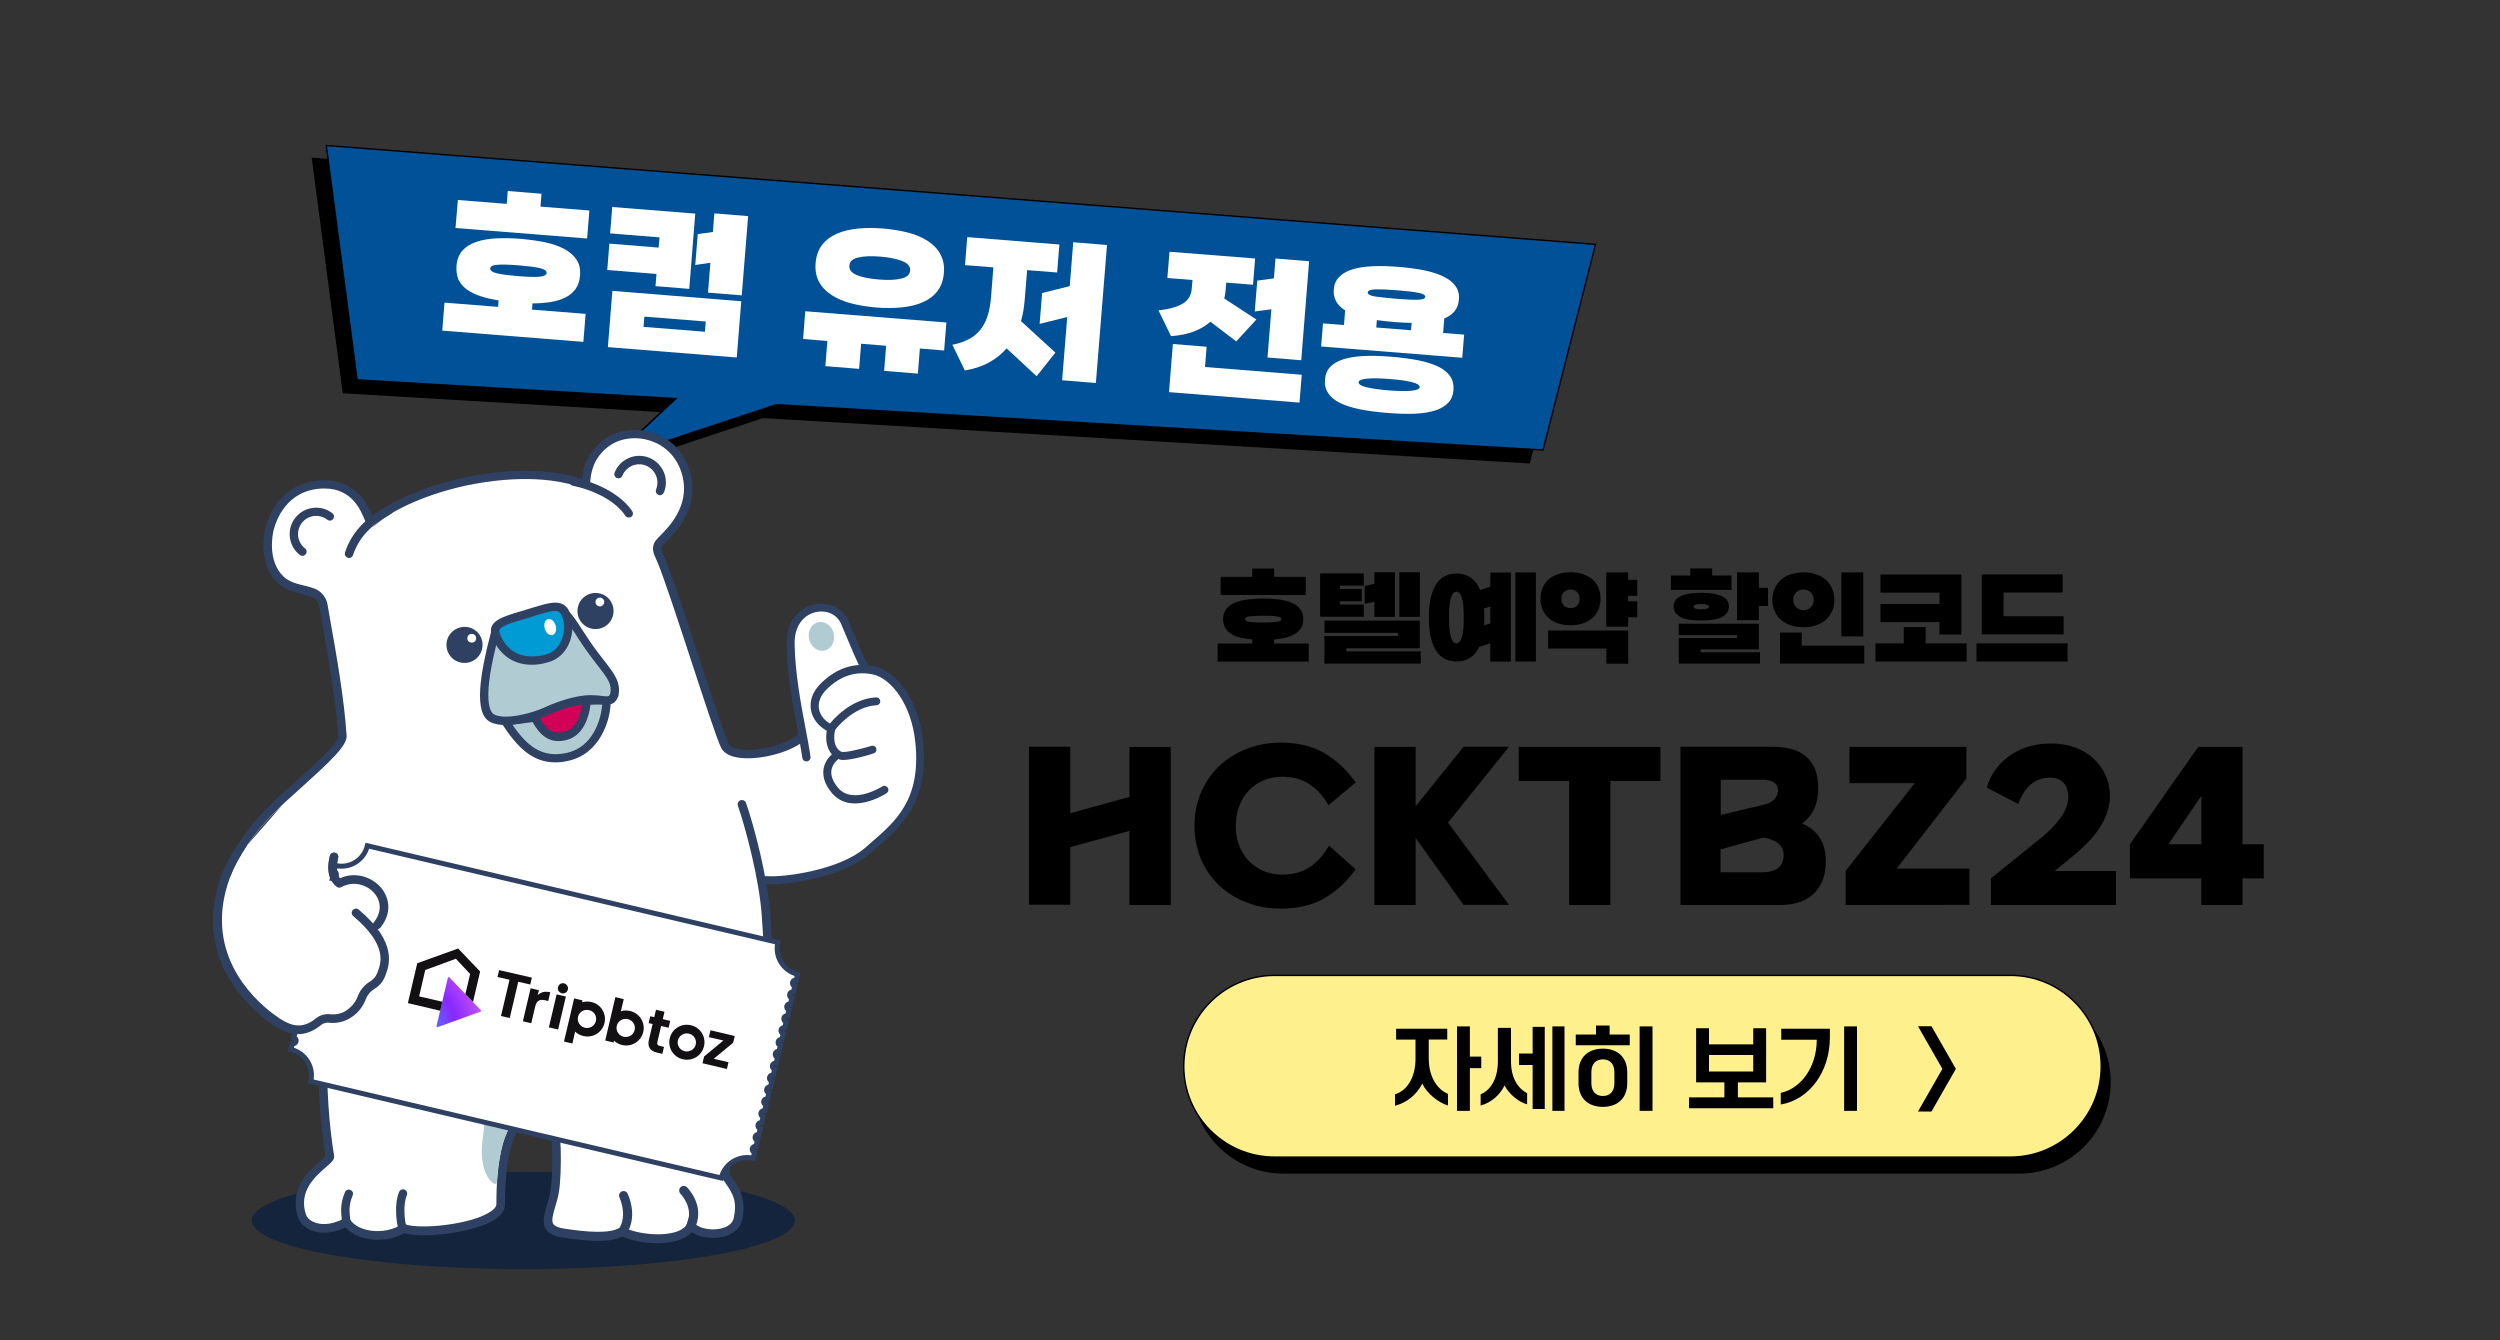 <?xml version="1.0" encoding="UTF-8"?>
<!-- Generator: Adobe Illustrator 28.1.0, SVG Export Plug-In . SVG Version: 6.00 Build 0)  -->
<svg xmlns="http://www.w3.org/2000/svg" xmlns:xlink="http://www.w3.org/1999/xlink" version="1.1" id="레이어_1" x="0px" y="0px" width="2000px" height="1072px" viewBox="0 0 2000 1072" style="enable-background:new 0 0 2000 1072;" xml:space="preserve">
<rect x="0" y="0" width="2000" height="1072" fill="#333333" stroke="none"/>
<style type="text/css">
	.st0{stroke:#000000;stroke-width:1.161;stroke-miterlimit:10;}
	.st1{fill:#FFF08E;stroke:#000000;stroke-width:1.161;stroke-miterlimit:10;}
	.st2{stroke:#000000;stroke-width:1.128;stroke-miterlimit:10;}
	.st3{fill:#005198;stroke:#000000;stroke-width:1.128;stroke-miterlimit:10;}
	.st4{fill:#FFFFFF;}
	.st5{fill:#2F4162;}
	.st6{fill:#14243D;}
	.st7{fill:#B1CBD3;}
	.st8{fill:#FFFFFF;stroke:#2F4162;stroke-width:3.708;stroke-linecap:round;stroke-miterlimit:10;}
	.st9{fill:#FFFFFF;stroke:#2F4162;stroke-width:3.708;stroke-linecap:round;stroke-linejoin:round;stroke-miterlimit:10;}
	.st10{fill:#FFFFFF;stroke:#2F4162;stroke-width:3.802;stroke-linecap:round;stroke-linejoin:round;stroke-miterlimit:10;}
	.st11{fill:#44464C;}
	.st12{fill:#D30058;}
	.st13{fill:#009AD5;}
	.st14{fill:#FFFFFF;stroke:#2F4162;stroke-width:4;stroke-miterlimit:10;}
	.st15{fill-rule:evenodd;clip-rule:evenodd;fill:#121013;}
	.st16{fill:url(#SVGID_1_);}
	.st17{fill:#121013;}
</style>
<path class="st0" d="M1615.3,938.3h-588.6c-40.1,0-72.7-32.5-72.7-72.7l0,0c0-40.1,32.5-72.7,72.7-72.7h588.6  c40.1,0,72.7,32.5,72.7,72.7l0,0C1688,905.8,1655.5,938.3,1615.3,938.3z"></path>
<path class="st1" d="M1608.3,925.7h-588.6c-40.1,0-72.7-32.5-72.7-72.7l0,0c0-40.1,32.5-72.7,72.7-72.7h588.6  c40.1,0,72.7,32.5,72.7,72.7l0,0C1681,893.2,1648.4,925.7,1608.3,925.7z"></path>
<g>
	<polygon class="st2" points="250,126.7 1265.4,205.7 1223.4,370.2 610.3,333.9 477.7,377.8 529.7,329.2 274.7,314.1  "></polygon>
	<polygon class="st3" points="261,116.4 1276.4,195.5 1234.4,360 621.2,323.7 488.6,367.6 540.7,318.9 285.7,303.9  "></polygon>
</g>
<g>
	<path d="M903.6,724v-59.3l-47.4,13v46.1h-33V597.4h33v53.2l47.4-13.1v-39.9h33V724L903.6,724L903.6,724z"></path>
	<path d="M955.6,660.6c0-9.7,1.8-18.6,5.3-26.8c3.5-8.2,8.4-15.1,14.6-21.1c6.2-5.9,13.5-10.4,22-13.7c8.4-3.3,17.6-4.9,27.3-4.9   c13.1,0,24.5,2.7,34,8c9.5,5.4,18,13.2,25.8,23.8l-21.8,18.3c-3.9-7-8.9-12.5-14.9-16.6s-13.4-6.2-22.3-6.2c-5.5,0-10.5,1.1-15.1,3   c-4.6,2-8.4,4.8-11.7,8.3c-3.3,3.5-5.7,7.7-7.5,12.5c-1.8,4.8-2.7,10-2.7,15.5c0,5.5,0.8,10.7,2.6,15.3c1.8,4.8,4.2,8.9,7.5,12.4   c3.3,3.5,7.3,6.3,11.8,8.3c4.6,2,9.7,3,15.3,3c4.6,0,8.7-0.6,12.3-1.6s7-2.6,10-4.6c3-2,5.7-4.5,8.2-7.3c2.5-2.8,4.8-6.1,6.9-9.7   l21.3,18.9c-7.1,10.1-15.6,17.8-25.2,23.3c-9.6,5.5-21.1,8.2-34.7,8.2c-9.7,0-18.9-1.6-27.3-4.9c-8.4-3.3-15.8-7.8-22-13.7   c-6.2-5.9-11-12.9-14.6-21.1C957.4,679.2,955.6,670.3,955.6,660.6z"></path>
	<path d="M1170.9,724l-38.4-53.6V724h-33V597.5h33V645l38.4-47.6h36.3l-48.8,60.7l48.8,65.8H1170.9z"></path>
	<path d="M1288.3,624.8V724h-33v-99.2H1215v-27.3h113.3v27.3H1288.3z"></path>
	<path d="M1454.6,631c0,5.7-1.1,10.9-3,15.6c-2.1,4.7-5.4,8.8-10,12.2c2.7,1.1,5.2,2.5,7.4,4.1c2.2,1.6,4.3,3.7,6,6.2   c1.8,2.5,3.2,5.3,4.1,8.6c1.1,3.3,1.5,7,1.5,11.1c0,6.3-0.9,11.7-2.8,16.2c-1.9,4.5-4.6,8.1-7.8,10.9c-3.3,2.8-7.3,4.9-11.7,6.2   c-4.5,1.3-9.3,1.9-14.3,1.9h-79.6V597.4h73.7c5,0,9.8,0.6,14.3,1.6c4.5,1.1,8.3,3,11.7,5.6c3.3,2.7,6,6.1,7.8,10.3   C1453.6,619.3,1454.6,624.5,1454.6,631z M1411.6,643.6c3.6-0.8,6.3-2.3,8.1-4.5s2.7-4.5,2.7-7c0-2.7-1.1-4.8-3.3-6.2   c-2.2-1.4-4.7-2.1-7.5-2.1h-35v28.2L1411.6,643.6z M1426.9,683.8c0-2.1-0.5-4-1.4-5.6s-2.2-3-3.7-4.1c-1.5-1.1-3.3-2-5.2-2.6   c-1.9-0.6-3.9-1.1-5.9-1.4l-34.3,9.4v18.3h34.3c4.7,0,8.6-1.1,11.6-3.2C1425.4,692.2,1426.9,688.7,1426.9,683.8z"></path>
	<path d="M1476.5,724v-27.3l55.3-70.2h-52.2v-29h93.5v25.4l-55.8,72h58.2v29L1476.5,724L1476.5,724z"></path>
	<path d="M1632,671c7.1-5.7,12.8-11.5,16.7-17.2c4-5.7,6-11.2,6-16.3c0-1.6-0.2-3.5-0.7-5.3c-0.5-1.9-1.3-3.5-2.3-5   c-1.1-1.5-2.6-2.8-4.6-3.7c-2-0.9-4.3-1.4-7.1-1.4c-11.7,0-20.3,7-25.4,21.1l-25.2-13.1c1.6-5.7,4.2-10.8,7.6-15.2   c3.4-4.5,7.4-8.2,11.9-11.2c4.6-3,9.7-5.3,15.3-6.8c5.6-1.5,11.6-2.2,17.8-2.1c6.6,0.1,12.7,1.2,18.4,3.3c5.6,2.1,10.5,5,14.6,8.9   c4.1,3.9,7.4,8.4,9.7,13.7c2.3,5.4,3.4,11.2,3.2,17.7c-0.2,4.7-1.2,9-2.8,13.2c-1.6,4.2-3.7,8.2-6.4,12.1   c-2.7,3.9-5.7,7.6-9.3,11.1s-7.1,6.9-11.1,10.1l-14.6,11.9h49.1v27.2h-100.1v-21.3L1632,671z"></path>
	<path d="M1703.9,702.7v-27.3l54.7-77.9h35.4v77.9h17v27.3h-17V724h-33v-21.3H1703.9z M1761.1,636.6l-26.4,38.8h26.4V636.6z"></path>
</g>
<g>
	<path class="st4" d="M365.2,212.6c0.4-5,2-9.1,4.8-12.2c2.8-3.1,6.5-5.4,11.1-6.9c4.6-1.6,9.9-2.5,16-2.8   c6.1-0.3,12.6-0.2,19.6,0.4c7,0.6,13.4,1.5,19.3,2.7c5.9,1.3,11,3,15.3,5.3c4.3,2.3,7.6,5.1,9.9,8.6c2.3,3.5,3.3,7.7,2.8,12.8   c-0.3,4.3-1.5,7.8-3.5,10.6c-2,2.8-4.7,5.1-8,6.8c-3.3,1.7-7.3,2.9-11.8,3.7c-4.5,0.7-9.4,1.1-14.7,1.1l-0.4,5l42.9,3.4l-1.8,22.4   l-112.9-9l1.8-22.4l42.9,3.4l0.4-5.1c-5.2-0.9-10-2-14.3-3.4c-4.4-1.4-8-3.2-11.1-5.4c-3-2.2-5.3-4.9-6.8-8   C365.5,220.5,364.9,216.9,365.2,212.6z M366.3,160l39.1,3.1l0.8-10.3l27,2.2l-0.8,10.3l39.1,3.1l-1.8,22.4l-105.3-8.4L366.3,160z    M392.2,214.8c-0.1,1.7,1.7,3,5.5,3.9c3.8,0.9,9.4,1.6,16.8,2.2c7.4,0.6,13,0.8,16.8,0.5c3.8-0.3,5.8-1.3,6-3   c0.1-1.7-1.7-3-5.4-3.9c-3.7-0.9-9.3-1.6-16.7-2.2c-7.4-0.6-13-0.8-16.9-0.5C394.4,212,392.4,213,392.2,214.8z"></path>
	<path class="st4" d="M488.1,186.7l1.7-21.1l66.4,5.3l-4.8,60.2l-27-2.2l0.8-9.7l-39.4-3.2l1.7-21.1l39.4,3.2l0.7-8.2L488.1,186.7z    M593,241l-3.6,45l-103.1-8.3l3.6-45L593,241z M515.5,253.3l-0.7,8.2l49.1,3.9l0.7-8.2L515.5,253.3z M556.2,212l2-24.7l12.1-1.7   l1.2-14.9l27,2.2l-5.1,63.4l-27-2.2l1.9-23.9L556.2,212z"></path>
	<path class="st4" d="M644.2,249l112.9,9l-1.8,22.4l-19.4-1.6l-1.6,20.1l-27-2.2l1.6-20.1l-20-1.6l-1.6,20.1l-27-2.2l1.6-20.1   l-19.4-1.6L644.2,249z M652.5,210.3c0.5-5.7,2.2-10.5,5.1-14.3c2.9-3.8,6.8-6.8,11.6-8.9c4.8-2.2,10.4-3.5,16.7-4.2   c6.3-0.6,13.1-0.7,20.4-0.1c7.3,0.6,14,1.7,20.2,3.3c6.2,1.6,11.5,3.9,15.9,6.8c4.4,2.9,7.8,6.4,10,10.7c2.3,4.2,3.2,9.2,2.7,14.9   c-0.5,5.7-2.2,10.5-5.1,14.3c-2.9,3.8-6.8,6.8-11.6,8.9c-4.8,2.2-10.4,3.5-16.8,4.2c-6.4,0.6-13.2,0.7-20.5,0.1   c-7.3-0.6-14-1.7-20.2-3.3c-6.1-1.6-11.4-3.9-15.8-6.8c-4.4-2.9-7.8-6.4-10-10.7C652.9,221,652,216,652.5,210.3z M679.5,212.5   c-0.3,3.3,1.7,5.8,6,7.6c4.3,1.7,10.1,2.9,17.5,3.5c7.3,0.6,13.3,0.4,17.8-0.7c4.6-1,7-3.2,7.3-6.5c0.3-3.2-1.8-5.7-6.2-7.5   c-4.4-1.8-10.2-3-17.5-3.6c-7.4-0.6-13.3-0.4-17.8,0.7C682.1,207,679.7,209.1,679.5,212.5z"></path>
	<path class="st4" d="M847.5,195.6l-1.8,22.4l-24-1.9l-2,24.4c-0.5,5.7-1.4,11.2-2.9,16.4l27.5,25.2l-15,18.9l-24-22.3   c-3.9,4.4-8.5,8.2-14,11.2c-5.5,3.1-12,5.2-19.4,6.5l-10-20.6c5.1-1,9.4-2.5,13.1-4.4c3.7-1.9,6.7-4.5,9.2-7.5   c2.5-3.1,4.4-6.7,5.8-11c1.4-4.2,2.3-9.1,2.8-14.7l1.9-24.3l-22.7-1.8l1.8-22.4L847.5,195.6z M876.7,306.4l-27-2.2l4.1-50.6   l-22.1,5.5l2-24.7l22.1-5.5l2.8-35.1l27,2.2L876.7,306.4z"></path>
	<path class="st4" d="M1004.1,206.8l-1.7,21l-21.4-1.7l-0.6,7c-0.1,1-0.2,1.9-0.4,2.9c-0.2,1-0.4,1.9-0.6,2.8l25.7,16.8l-16.1,17.5   l-20.7-15.7c-7.6,6.7-18.1,10.6-31.5,11.5l-10-20.6c8.3-0.9,14.7-2.7,19.2-5.3c4.5-2.6,7-6.7,7.4-12.1l0.6-6.9l-20.1-1.6l1.7-21   L1004.1,206.8z M965.3,277.4l-1.3,16.2l77.4,6.2l-1.8,22.3l-104.4-8.4l3.1-38.5L965.3,277.4z M1047.3,209l-6.3,79.2l-27-2.2   l3.1-38.6l-13.3,1.8l2-24.7l13.3-1.8l1.3-15.9L1047.3,209z"></path>
	<path class="st4" d="M1067,231.6c0.3-4.1,1.8-7.5,4.4-10.1c2.6-2.6,6.1-4.7,10.5-6c4.4-1.4,9.8-2.2,16-2.5c6.2-0.3,13.2-0.1,21,0.5   c7.7,0.6,14.5,1.6,20.7,2.8c6.1,1.3,11.3,3,15.5,5.1c4.2,2.1,7.4,4.6,9.4,7.6c2.1,3,3,6.6,2.6,10.7c-0.3,3.7-1.4,6.7-3.4,9.2   c-2,2.5-4.8,4.4-8.3,5.9l-0.9,11.6l16.8,1.3l-1.5,18.5l-112.9-9l1.5-18.5l16.8,1.3l0.9-11.7C1069.5,244.2,1066.5,238.6,1067,231.6z    M1109.5,330.3c-8.3-0.7-15.5-1.6-21.8-2.9c-6.3-1.3-11.6-3-15.8-5.1c-4.2-2.1-7.4-4.7-9.4-7.8c-2-3.1-2.9-6.7-2.5-10.8   c0.3-4.2,1.7-7.6,4.2-10.2c2.5-2.6,6-4.7,10.5-6.1c4.5-1.4,10-2.3,16.4-2.6c6.4-0.3,13.8-0.1,22,0.6c8.2,0.7,15.4,1.6,21.8,2.9   c6.3,1.3,11.6,3,15.9,5.1c4.2,2.1,7.4,4.7,9.4,7.7c2,3,2.9,6.6,2.6,10.8c-0.3,4.2-1.7,7.6-4.2,10.3c-2.5,2.7-6,4.7-10.5,6.2   c-4.5,1.4-10,2.3-16.5,2.6C1125,331.2,1117.7,331,1109.5,330.3z M1111,312.3c7.7,0.6,13.7,0.7,18,0.3c4.4-0.4,6.6-1.4,6.7-2.9   c0.1-1.6-1.9-2.9-6.2-4c-4.2-1.1-10.2-1.9-17.9-2.5c-7.7-0.6-13.7-0.7-18-0.3c-4.4,0.4-6.6,1.4-6.7,2.9c-0.1,1.6,1.9,2.9,6.2,4   C1097.4,310.8,1103.3,311.7,1111,312.3z M1116.9,239c7.4,0.6,13.1,0.9,17.1,0.8c4-0.1,6-0.8,6.2-2.3c0.1-1.5-1.8-2.6-5.7-3.3   c-3.9-0.8-9.6-1.4-17-2c-7.4-0.6-13.1-0.8-17.1-0.7c-4,0.1-6.1,0.9-6.2,2.4c-0.1,1.5,1.8,2.6,5.8,3.3   C1103.8,237.7,1109.5,238.4,1116.9,239z M1115.4,257.6c-5-0.4-9.7-0.9-13.9-1.5l-0.5,5.9l27.8,2.2l0.5-5.9   C1124.8,258.3,1120.2,258,1115.4,257.6z"></path>
</g>
<g>
	<path d="M978.5,495.3c0-3.3,0.8-5.9,2.5-8.1c1.7-2.1,3.9-3.8,6.8-5c2.9-1.2,6.3-2.1,10.2-2.6c3.9-0.5,8.1-0.8,12.6-0.8   c4.5,0,8.7,0.3,12.6,0.8c3.9,0.5,7.3,1.4,10.1,2.6c2.9,1.2,5.1,2.9,6.8,5c1.7,2.1,2.5,4.8,2.5,8.1c0,2.8-0.6,5.1-1.7,7   c-1.2,1.9-2.8,3.5-4.8,4.8c-2.1,1.3-4.5,2.2-7.4,3c-2.9,0.7-6,1.2-9.4,1.5v3.2h27.7v14.5h-72.9v-14.5h27.7v-3.3   c-3.4-0.3-6.5-0.8-9.4-1.4c-2.9-0.7-5.3-1.6-7.4-2.9c-2.1-1.3-3.7-2.9-4.8-4.8C979.1,500.4,978.5,498.1,978.5,495.3z M976.5,461.5   h25.3v-6.7h17.5v6.7h25.3V476h-68.1V461.5z M996,495.3c0,1.1,1.2,1.9,3.7,2.2c2.5,0.4,6.1,0.5,10.9,0.5c4.8,0,8.4-0.2,10.8-0.5   c2.4-0.4,3.7-1.1,3.7-2.2c0-1.1-1.2-1.9-3.7-2.2c-2.4-0.4-6.1-0.5-10.8-0.5c-4.8,0-8.4,0.2-10.9,0.5   C997.2,493.4,996,494.2,996,495.3z"></path>
	<path d="M1071.9,468.5v2.7h17.5v9.8h-17.5v2.6h19.1v9.8h-34.9v-34.7h34.9v9.8H1071.9z M1118.4,508.8v-2.5h-58.8v-9.8h76.2v22.1   h-58.8v2.5h59.6v9.8h-77.1v-22.1H1118.4z M1099.5,493.5v-12.1l-7.7,1.7v-14.3l7.7-1.7v-9.3h16.4v35.7H1099.5z M1135.9,493.5h-16.4   v-35.7h16.4V493.5z"></path>
	<path d="M1192.2,529.2v-14.6l-8.9,3c-1,2.1-2.2,3.9-3.5,5.4c-1.3,1.5-2.8,2.7-4.3,3.6c-1.5,0.9-3.2,1.6-4.9,2   c-1.7,0.4-3.5,0.6-5.3,0.6c-3,0-5.8-0.6-8.5-1.7c-2.7-1.1-5.1-3-7.1-5.7c-2-2.7-3.6-6.3-4.8-10.8c-1.2-4.5-1.8-10.2-1.8-17   c0-6.8,0.6-12.5,1.8-17c1.2-4.5,2.8-8.1,4.8-10.8c2-2.7,4.4-4.6,7.1-5.7c2.7-1.1,5.5-1.7,8.5-1.7c1.9,0,3.8,0.2,5.6,0.7   c1.8,0.5,3.5,1.2,5.1,2.2c1.6,1,3.1,2.4,4.5,4.1c1.4,1.7,2.6,3.7,3.6,6.2l8.2-2.7v-11.3h16.4v71.3H1192.2z M1159.2,494   c0,4.3,0.2,7.8,0.5,10.5c0.4,2.7,0.8,4.8,1.4,6.3c0.6,1.5,1.2,2.5,1.9,3.1c0.7,0.5,1.4,0.8,2.1,0.8c0.7,0,1.4-0.3,2.1-0.8   c0.7-0.5,1.3-1.5,1.9-3c0.6-1.5,1-3.6,1.4-6.3c0.4-2.7,0.5-6.3,0.5-10.7c0-4.3-0.2-7.8-0.5-10.5c-0.4-2.7-0.8-4.8-1.4-6.3   c-0.6-1.5-1.2-2.5-1.9-3c-0.7-0.5-1.4-0.8-2.1-0.8c-0.7,0-1.4,0.3-2.1,0.8c-0.7,0.5-1.3,1.6-1.9,3.1c-0.6,1.5-1.1,3.6-1.4,6.3   C1159.4,486.1,1159.2,489.6,1159.2,494z M1187.5,494c0,2.3-0.1,4.4-0.3,6.3l5-1.6v-13.6l-5,1.7C1187.4,489,1187.5,491.4,1187.5,494   z M1228.7,529.2h-16.4v-71.3h16.4V529.2z"></path>
	<path d="M1232.4,479c0-3.3,0.6-6.2,1.7-8.8c1.1-2.6,2.7-4.8,4.8-6.7c2.1-1.8,4.6-3.2,7.6-4.2c3-1,6.3-1.5,9.9-1.5   c3.7,0,7,0.5,9.9,1.5c3,1,5.5,2.4,7.6,4.2c2.1,1.8,3.7,4,4.8,6.7c1.1,2.6,1.7,5.6,1.7,8.8c0,3.2-0.6,6.1-1.7,8.7   c-1.1,2.6-2.7,4.8-4.8,6.7c-2.1,1.9-4.6,3.3-7.6,4.3c-3,1-6.3,1.5-9.9,1.5c-3.7,0-7-0.5-9.9-1.5c-3-1-5.5-2.4-7.6-4.3   c-2.1-1.9-3.7-4.1-4.8-6.7C1232.9,485.1,1232.4,482.2,1232.4,479z M1285.1,530.9v-12.1h-46.6v-14.4h64.1v26.6H1285.1z    M1256.4,486.5c2.1,0,3.8-0.7,5.2-2c1.4-1.3,2.1-3.1,2.1-5.4c0-2.4-0.7-4.2-2.1-5.5c-1.4-1.3-3.1-2-5.2-2c-2.1,0-3.8,0.7-5.2,2   c-1.4,1.3-2.1,3.2-2.1,5.5c0,2.2,0.7,4,2.1,5.4C1252.6,485.8,1254.3,486.5,1256.4,486.5z M1302.5,493.8v7.6h-17.5v-43.5h17.5v6h7.3   v12.8h-7.3v4.3h7.3v12.8H1302.5z"></path>
	<path d="M1369.7,460.4h15.5v11.5h-48.5v-11.5h15.5v-5.7h17.5V460.4z M1361,474.2c3.9,0,7.3,0.3,10.1,0.8c2.8,0.5,5.1,1.3,6.9,2.2   c1.8,1,3.1,2.1,3.9,3.5c0.8,1.3,1.2,2.9,1.2,4.6c0,3.4-1.7,6.1-5.1,8.1c-3.4,2-9.1,3-17,3c-7.9,0-13.6-1-17-3   c-3.4-2-5.1-4.7-5.1-8.1c0-1.7,0.4-3.2,1.2-4.6c0.8-1.3,2.1-2.5,3.9-3.5c1.8-1,4.1-1.7,6.9-2.2C1353.6,474.5,1357,474.2,1361,474.2   z M1389.6,510.4v-2.3H1343V499h64.1v20.5h-46.6v2.3h47.5v9.1H1343v-20.5H1389.6z M1361,483.2c-1.7,0-3.1,0.2-4.3,0.5   c-1.2,0.3-1.8,0.9-1.8,1.6c0,0.8,0.6,1.3,1.8,1.7c1.2,0.3,2.7,0.5,4.3,0.5c1.7,0,3.1-0.2,4.3-0.5c1.2-0.3,1.8-0.9,1.8-1.7   c0-0.8-0.6-1.3-1.9-1.6C1364,483.3,1362.6,483.2,1361,483.2z M1407.1,484.8v11.3h-17.5v-38.2h17.5v12.4h7.3v14.5H1407.1z"></path>
	<path d="M1417.9,479.9c0-3.4,0.6-6.5,1.9-9.2c1.2-2.7,3-5,5.1-7c2.2-1.9,4.8-3.4,7.8-4.3s6.4-1.5,10-1.5c3.7,0,7,0.5,10,1.5   s5.7,2.4,7.8,4.3c2.2,1.9,3.9,4.2,5.1,7c1.2,2.7,1.9,5.8,1.9,9.2c0,3.4-0.6,6.5-1.9,9.2c-1.2,2.7-3,5-5.1,6.9   c-2.2,1.9-4.8,3.3-7.8,4.3c-3,1-6.4,1.5-10,1.5c-3.7,0-7-0.5-10-1.5c-3-1-5.7-2.5-7.8-4.3c-2.2-1.9-3.9-4.2-5.1-6.9   C1418.5,486.4,1417.9,483.3,1417.9,479.9z M1441.4,506v10.5h50v14.4H1424V506H1441.4z M1442.8,488.1c1,0,2-0.2,3-0.5   c1-0.4,1.9-0.9,2.6-1.6c0.8-0.7,1.4-1.6,1.9-2.6c0.5-1,0.7-2.2,0.7-3.5c0-1.3-0.2-2.5-0.7-3.6c-0.5-1-1.1-1.9-1.9-2.6   c-0.8-0.7-1.6-1.2-2.6-1.6c-1-0.4-2-0.5-3-0.5c-1,0-2,0.2-3,0.5c-1,0.4-1.9,0.9-2.6,1.6c-0.8,0.7-1.4,1.6-1.9,2.6   c-0.5,1-0.7,2.2-0.7,3.6c0,1.3,0.2,2.5,0.7,3.5c0.5,1,1.1,1.9,1.9,2.6c0.8,0.7,1.6,1.2,2.6,1.6   C1440.8,488,1441.8,488.1,1442.8,488.1z M1490.6,457.9v51.2h-17.5v-51.2H1490.6z"></path>
	<path d="M1500.3,514.7h22.7v-13h17.5v13h32.8v14.5h-72.9V514.7z M1551.6,497.7h-47.2v-14.5h47.2v-9.1h-47.2v-14.5h64.7v48h-17.5   V497.7z"></path>
	<path d="M1581.2,514.7h72.9v14.5h-72.9V514.7z M1650.9,493v14.5h-65.5v-48h64.7v14.5h-47.2v19H1650.9z"></path>
</g>
<g>
	<path class="st4" d="M647.5,535.9c14.8-38.7,96,81.4,77.1,109.4c-19,28.1-52.3,62.4-113.5,56.9c-37.1-3.4-183.2,185.9-183.2,185.9   S271.3,855.2,269,825.5c-2.3-29.5-82.3-114.1-15.2-149.8s295.3-103.6,324.6-79.3c13.6,11.4,65.4,5.6,62.7-15.6   C638.5,559.7,647.5,535.9,647.5,535.9z"></path>
	<g>
		<path class="st4" d="M692.1,535c-3.1-4.9-11.3-24.6-16.3-36.7c-8.5-20.4-43.8-15.4-43.5,16.7c0.3,32.8,9.5,68.8,12.7,91"></path>
		<path class="st5" d="M645,609.1c-1.6,0-2.9-1.1-3.1-2.7c-1-6.5-2.4-14.3-3.9-22.7c-3.8-20.2-8.5-45.4-8.7-68.7    c-0.2-19.8,12-29.4,22.5-31.5c11.6-2.4,22.8,3.1,27.1,13.5l1.3,3.1c4.8,11.5,12,28.8,14.8,33.1c1,1.5,0.5,3.4-1,4.4    s-3.4,0.5-4.4-1c-3.1-4.7-10.1-21.7-15.3-34.1l-1.3-3.1c-3.7-8.8-12.7-11.3-19.9-9.8c-8.6,1.7-17.6,9.3-17.4,25.3    c0.3,22.8,4.9,47.7,8.7,67.6c1.6,8.4,3.1,16.3,4,23c0.3,1.7-1,3.3-2.7,3.6C645.3,609.1,645.1,609.1,645,609.1z"></path>
	</g>
	<ellipse class="st6" cx="418.6" cy="976.4" rx="217.2" ry="38.9"></ellipse>
	<g>
		<path class="st4" d="M276.7,706.9c-27.3,101.6-18.6,186.3-13.1,218.5c0.8,4.5-32.2,19.1-22.2,48.1c2.4,6.8,15.6,15.1,35.6,4.5    c6.8,10.7,29.1,15.2,45.7,5.1c16.3,6.2,77.6-2.4,77.6-19.3c0-60.7,16.3-66.7,16.7-67.9c0,0,15.3,2.8,22.4-0.3    c6.4-2.9,6.8,42.1,4.2,58.4c-2.7,16.3-13.5,30,7.2,32.9c20.7,3.1,38,4.3,47.1-1.4c14.8,8,50.4,9.3,55-5.5    c2.3,9.1,34,12.2,37.4-4.8s-2.6-23.2-9.4-33.4c-3.8-8.7,14.3-53.4,21.2-75.9c15.2-49.3,13.7-90.9,10.7-133.4    c-2-28.5-12.5-69.4-19.3-88.7"></path>
		<path class="st5" d="M526.1,994.6c-10.2,0-20.9-2.1-28.1-5.4c-10.1,5.1-26.4,4-47.7,0.9c-6.8-1-11.2-3.2-13.5-6.8    c-3.4-5.3-1.4-12.1,0.8-19.4c1-3.4,2.1-7,2.7-10.7c2.5-15.2,1.7-47.1-1-54.1c-6.7,2.1-16.9,0.9-21,0.3    c-9.3,8.2-14.3,30.9-14.3,64.2c0,4.3-2.5,8.1-7.4,11.5c-15.6,10.8-57.3,16.1-73.1,11.4c-17,9.4-38.2,5.4-47.1-4.5    c-13.1,6.1-22.5,4.2-27.1,2.4c-5.2-2.1-9.3-5.9-10.7-10.1c-8-23.2,8.8-37.8,17.8-45.7c1.5-1.3,3.3-2.9,4-3.8    c-4.3-25.6-15-113.2,13.4-219.1c0.5-1.8,2.4-2.9,4.2-2.4c1.8,0.5,2.9,2.4,2.4,4.2c-28.4,105.8-17.2,192.9-13.1,217    c0.5,3.1-2.1,5.4-6.5,9.2c-8.4,7.3-22.5,19.4-15.9,38.3c0.6,1.7,2.7,4.4,6.8,5.9c3.8,1.5,12,3.1,23.9-3.3l2.8-1.5l1.7,2.6    c6,9.4,26.1,13,41.1,4l1.4-0.9l1.6,0.6c11.4,4.4,53.2,0.3,68.4-10.2c2.1-1.4,4.5-3.6,4.5-5.9c0-36.7,5.8-60.1,17-69.7l0.6-2.1    l3.1,0.5c3.9,0.7,15.4,2.1,20.4-0.2c1.7-0.7,3.5-0.5,4.9,0.6c1.3,1,4.8,3.7,5.5,27.5c0.3,12.6-0.2,26.2-1.5,33.9    c-0.7,4.1-1.8,8-2.9,11.5c-1.7,5.9-3.3,11.1-1.6,13.8c1.1,1.8,4.1,3.1,8.7,3.8c18.3,2.7,36.4,4.4,44.8-0.9l1.7-1l1.7,1    c9.8,5.2,31.2,7.7,43.2,2.8c3.8-1.6,6.2-3.7,7-6.3l3.6-11.7l3,11.9c0.5,2,6.7,5,14.9,4.8c3.3-0.1,14.2-1,15.9-9.5    c2.7-13.7-1-19.2-6.7-27.5c-0.7-1-1.5-2.2-2.3-3.3l-0.3-0.5c-3.1-7.1,3.5-26.9,13.8-56.5c2.8-8.1,5.5-15.7,7.3-21.7    c14.9-48.6,13.5-90.3,10.5-132.1c-2-28.7-12.7-69.4-19.1-87.8c-0.6-1.7,0.3-3.8,2.1-4.4c1.7-0.6,3.8,0.3,4.4,2.1    c6.6,18.8,17.4,60.3,19.5,89.6c3.1,42.6,4.5,84.9-10.8,134.7c-1.8,6.1-4.5,13.8-7.4,21.9c-5.9,17.1-15.9,45.6-14.1,51.3    c0.7,1,1.3,2,2,2.9c5.9,8.7,11.1,16.1,7.8,32.7c-1.7,8.9-10.4,14.7-22.5,14.9c-6.6,0.1-13.6-1.4-17.9-4.7c-1.9,2.3-4.6,4.1-8,5.5    C539.9,993.6,533,994.6,526.1,994.6z"></path>
	</g>
	<path class="st7" d="M386.4,887.9c0.3-0.3,2.5,3.8-0.3,23.6c-3.7,25.8,8.1,37.7,11.1,35.3c0.6-0.5,0.1-9.4,3.8-26.7   c3.6-16.2,10.2-23.6,10.2-23.6L386.4,887.9z"></path>
	<g>
		<path class="st4" d="M498.8,956.4c0,0,7.1,14.5,0.3,27.1"></path>
		<path class="st5" d="M499,987.1c-0.6,0-1.2-0.2-1.7-0.4c-1.7-1-2.4-3.1-1.4-4.9c5.9-10.7-0.3-23.6-0.3-23.8    c-0.9-1.8-0.1-3.9,1.7-4.8c1.8-0.9,3.9-0.1,4.8,1.7c0.3,0.7,7.9,16.3,0.2,30.4C501.5,986.4,500.3,987.1,499,987.1z"></path>
	</g>
	<g>
		<path class="st4" d="M546.8,952.3c0,0,12.5,12.5,6.1,27.4"></path>
		<path class="st5" d="M553,983.5c-0.4,0-1-0.1-1.4-0.3c-1.8-0.8-2.7-2.9-1.9-4.7c5.4-12.6-5.2-23.3-5.3-23.5    c-1.4-1.4-1.4-3.7,0-5.2c1.4-1.4,3.7-1.4,5.2,0c0.6,0.6,14.2,14.4,6.8,31.5C555.7,982.6,554.4,983.5,553,983.5z"></path>
	</g>
	<g>
		<path class="st4" d="M322.3,954.7c-3.3,8-2.3,20.1-0.9,26.2"></path>
		<path class="st5" d="M321.5,984.2c-1.5,0-2.9-1-3.2-2.5c-1.3-5.7-2.9-18.9,1-28.2c0.7-1.7,2.6-2.5,4.4-1.8    c1.7,0.7,2.5,2.6,1.8,4.4c-3,7.2-2,18.6-0.7,24.1c0.4,1.7-0.7,3.6-2.4,4C322.1,984.2,321.8,984.2,321.5,984.2z"></path>
	</g>
	<g>
		<path class="st4" d="M279,955.1c-3.6,8.6-2.9,14.3-2,22.8"></path>
		<path class="st5" d="M277,981.2c-1.7,0-3.1-1.2-3.3-3V978c-1-8.7-1.7-14.9,2.3-24.3c0.7-1.7,2.6-2.5,4.4-1.7    c1.7,0.7,2.5,2.6,1.7,4.4c-3.2,7.7-2.7,12.7-1.7,21v0.2c0.2,1.8-1.1,3.5-3,3.7C277.2,981.2,277.1,981.2,277,981.2z"></path>
	</g>
	<path class="st8" d="M611.2,691.7"></path>
	<path class="st9" d="M578.9,700"></path>
	<path class="st8" d="M611.8,643.5"></path>
	<path class="st7" d="M659.8,520.4c-5.4,1.3-11-2.7-12.5-9c-1.5-6.2,1.7-12.3,7.2-13.6s11,2.7,12.5,9   C668.4,513,665.2,519.1,659.8,520.4z"></path>
	<g>
		<path class="st4" d="M448.9,891.5c-24.6,10.9-62-5.9-62-5.9"></path>
		<path class="st5" d="M429.2,898.5c-21.3,0-42.5-9.4-43.6-10c-1.7-0.8-2.4-2.7-1.7-4.4c0.8-1.7,2.7-2.4,4.4-1.7    c0.3,0.2,36.4,16.1,59.3,5.9c1.7-0.8,3.7,0,4.4,1.7c0.8,1.7,0,3.7-1.7,4.4C443.7,897.5,436.5,898.5,429.2,898.5z"></path>
	</g>
	<g>
		<path class="st4" d="M612.8,704.1c13.6,1.1,59.4-4.5,81.2-23.2c22.2-19.1,46.5-36.9,41.4-87c-3.2-31.6-19.9-53.4-35.7-57.2    c-15.8-3.8-29.4,1.6-40.6,12.7c-12.8,12.5-7.5,27.9,6,33.9c0,0-4.1,14.5,5.6,20.7c-6.4,3.6-14.7,14.5-2.5,28.8    c13.7,16.2,39.4-0.5,39.4-0.5"></path>
		<path class="st5" d="M616.7,707.4c-1.6,0-2.9-0.1-4.1-0.2c-1.7-0.2-3.1-1.7-2.9-3.4s1.7-3.1,3.4-2.9c14.3,1.2,58.5-5,78.8-22.5    c1.1-1,2.3-1.9,3.4-3c21.4-18.3,41.6-35.5,37-81.3c-3.1-30.9-19.5-51.1-33.4-54.4c-13.7-3.2-26.4,0.7-37.6,11.8    c-4.9,4.8-7.1,10.5-6.1,15.8c1,5.4,5.2,10.2,11.2,12.8l2.5,1.1l-0.8,2.6c0,0.1-3.3,12.3,4.2,17.2l4.4,2.8l-4.5,2.5    c-2.8,1.6-6.1,5-7,9.5c-0.8,4.5,1,9.4,5.3,14.5c11.7,13.8,35-1,35.3-1.1c1.5-1,3.4-0.5,4.4,1c1,1.5,0.5,3.4-1,4.4    c-1.1,0.8-28.2,18-43.6-0.1c-7-8.2-7.5-15.2-6.7-19.7c0.9-4.8,3.6-8.7,6.6-11.4c-5.3-5.9-4.8-14.5-4.1-18.8    c-6.7-3.7-11.4-9.7-12.6-16.4c-1.4-7.5,1.4-15.1,7.9-21.5c12.9-12.7,27.5-17.2,43.5-13.5c16.3,3.8,34.8,25.7,38.2,59.9    c5,49.1-17.5,68.3-39.2,86.8c-1.1,1-2.3,1.9-3.4,2.9C675.2,701.2,634.1,707.4,616.7,707.4z"></path>
	</g>
	<path class="st5" d="M674.4,608c-0.8,0-1.4-0.1-2-0.2c-1.7-0.3-2.9-1.9-2.6-3.7c0.3-1.7,1.9-2.9,3.7-2.6c3.4,0.6,15.8-2.4,23.6-4.8   c1.7-0.5,3.4,0.4,3.9,2.1c0.5,1.7-0.4,3.4-2.1,3.9C695.9,603.8,681.7,608,674.4,608z"></path>
	<path class="st5" d="M666,584.6c-0.7,0-1.3-0.2-1.9-0.6c-1.4-1-1.7-3.1-0.6-4.5c0.6-0.9,15.6-20.5,37.4-21.6c1.7-0.1,3.2,1.2,3.3,3   c0.1,1.7-1.2,3.2-3,3.3c-18.8,1-32.5,18.9-32.6,19.1C667.9,584.2,666.9,584.6,666,584.6z"></path>
	<g>
		<path class="st4" d="M640.8,590.2c-15.8,13-55,18.6-61.1,6.8s-40.9-124.3-50.8-147.9c-2.6-6.3-5.6-10.3-1.7-15    c3.9-4.6,28.8-24.3,21.8-53.4c-8-33.4-44.3-40.6-63.8-26.7c-18.4,13-16.2,32.3-17.2,33.3c-1,1-26.4-12.8-81.3-4.7    c-38.6,5.7-75.6,21.6-89.8,35.9c-2.2,2.2-6.1-32.2-39.4-30.9c-30.2,1.1-39.8,26.4-42.1,35.9c-2.4,9.5-3.4,28.8,9,40.6    c8.1,7.7,20.4,7.4,27.1,10.7c3.8,1.8,6.4,5.4,7.1,9.5c6.4,35.9,13.1,71.8,15.3,104.8c0.5,8.3-27,30.9-50.2,52.3    c-22.3,20.5-37,43.3-42.9,59.1c-23.9,64,21.5,102.8,35.5,113.4c12.8,9.6,24.2,15.1,38.5,3.6c2.5-2.1,5.8-2.9,9-2.5    c4,0.4,10,0.1,15.6-3.8c5.6-3.9,8.5-8.7,10-12.7c1.7-4.4,4.7-7.9,8.6-10.2c2.6-1.6,5.3-4,6.8-8c3.2-8,10.1-24.4-19.9-49.8"></path>
		<path class="st5" d="M238.8,827.3c-9.2,0-17.3-5.2-24.6-10.7c-18.9-14.2-60.1-54-36.6-117.2c5.5-14.8,19.9-38.5,43.8-60.4    c4.5-4.2,9.4-8.5,14-12.7c9.5-8.6,18.6-16.7,25.3-23.6c9.6-9.9,9.9-12.8,9.9-13.4c-1.9-29.7-7.9-62.7-13.5-94.6l-1.7-9.8    c-0.5-3.1-2.5-5.7-5.2-7.1c-2.1-1-5-1.7-8.1-2.4c-6.2-1.5-13.9-3.3-19.8-8.9c-12.4-11.8-13.1-30.9-10-43.8    c2.2-8.7,11.7-37.2,45.4-38.5c27.4-1,36.7,20.2,40.4,29c17.3-14.8,53.4-28.8,88.6-33.9c44.2-6.6,69.8,1,78.9,3.8    c0.8-6.8,3.1-21.2,18.1-31.9c10.9-7.8,26.9-9.4,40.7-4.3c14.5,5.4,24.6,17.2,28.3,33c6.5,27.3-13,46.8-20.4,54.1    c-1,1-1.7,1.7-2.2,2.3c-1.7,2.1-1.4,3.5,1,8.6c0.4,1,0.9,1.9,1.3,2.9c4.9,11.7,15.8,44.9,26.4,77.1c10.5,31.8,21.3,64.8,24.2,70.5    c0.9,1.7,3.5,3.1,7.3,3.8c13.9,2.9,37.9-3,48.6-11.8c1.5-1.2,3.6-1,4.8,0.4c1.2,1.5,1,3.6-0.4,4.8c-12.1,10.1-38.5,16.4-54.4,13.2    c-6-1.2-10-3.8-11.9-7.4c-3.2-6.2-13.6-37.9-24.6-71.5c-10.5-32-21.4-65.1-26.2-76.6c-0.4-1-0.8-1.8-1.2-2.7    c-2.3-5.1-4.6-10.2,0.1-15.8c0.6-0.7,1.5-1.6,2.5-2.7c7.3-7.3,24.1-24.1,18.5-47.7c-3.2-13.5-11.8-23.6-24.1-28.2    c-11.7-4.5-25.3-3.1-34.4,3.4c-13.6,9.7-14.9,22.8-15.4,28.5c-0.2,2.3-0.3,3.5-1.5,4.5c-1.7,1.6-3.4,1-6.6,0    c-8.1-2.5-32.7-10.4-76.6-3.8c-40.6,6-75.6,22.5-87.9,35c-0.9,0.9-2.1,1.3-3.3,1c-2.3-0.4-3-2.3-4.4-5.6    c-3.4-8.3-10.5-25.4-32.3-25.4c-0.5,0-1.1,0-1.7,0c-28.8,1.1-37.1,25.8-39,33.3c-0.6,2.4-5.5,24.4,8,37.2    c4.5,4.3,10.7,5.8,16.6,7.2c3.5,0.9,6.8,1.7,9.6,3c4.6,2.4,8,6.8,8.9,12l1.7,9.8c5.7,32.1,11.6,65.2,13.6,95.3    c0.5,8-13.2,20.6-37.4,42.5c-4.6,4.1-9.4,8.4-13.9,12.6c-23,21.1-36.7,43.7-41.9,57.8c-21.9,58.9,16.7,96.1,34.3,109.4    c13,9.8,22.4,13.3,34.3,3.7c3.1-2.5,7.3-3.8,11.5-3.3c3.4,0.3,8.5,0.1,13.3-3.3c4.1-2.9,7.1-6.6,8.7-11.1c1.8-4.9,5.4-9.2,10-11.9    c2.5-1.6,4.4-3.7,5.4-6.3l0.1-0.2c3.1-7.7,8.9-22.1-19.1-45.7c-1.4-1.2-1.7-3.4-0.4-4.8c1.2-1.4,3.4-1.7,4.8-0.4    c31.6,26.7,24.4,44.8,21,53.5l-0.1,0.2c-1.6,4-4.4,7.3-8.2,9.6c-3.3,2-5.8,4.9-7.1,8.5c-2.2,5.7-6,10.7-11.3,14.2    c-6.6,4.5-13.4,5-17.9,4.5c-2.4-0.3-4.7,0.3-6.5,1.8C250.5,825.3,244.5,827.3,238.8,827.3z"></path>
	</g>
	<path class="st10" d="M320.4,723.3"></path>
	<path class="st5" d="M301.7,743.4c-0.8,0-1.5-0.3-2.1-0.8c-1.5-1.1-1.7-3.3-0.5-4.8c6.1-7.6,6.2-16.3,0.4-23.2   c-5.6-6.6-16.5-10.4-26.4-4.9c-1,0.6-2.3,0.6-3.3,0c-0.4-0.3-10.6-6-5.9-25c0.4-1.8,2.3-3,4.1-2.5c1.8,0.4,3,2.3,2.5,4.1   c-2.4,9.7-0.1,14.4,1.5,16.3c12.6-5.7,25.8-0.7,32.8,7.5c6.2,7.3,9.4,19.6-0.3,31.8C303.6,742.9,302.7,743.4,301.7,743.4z"></path>
	<path class="st7" d="M317.2,737.4"></path>
	<path class="st7" d="M300,722.8"></path>
	<g>
		<path class="st4" d="M263.8,413c-7.8-6-19.1-4.6-25.1,3.2c-6,7.8-4.6,19.1,3.2,25.1"></path>
		<path class="st5" d="M241.9,444.7c-0.7,0-1.4-0.3-2-0.7c-4.5-3.5-7.3-8.5-8-14.1c-0.7-5.6,0.8-11.2,4.3-15.6    c3.5-4.5,8.5-7.3,14.1-8c5.6-0.7,11.2,0.8,15.6,4.3c1.5,1.1,1.7,3.2,0.6,4.6c-1.1,1.5-3.2,1.7-4.6,0.6c-3.1-2.4-6.9-3.4-10.7-3    c-3.8,0.5-7.3,2.4-9.7,5.5c-2.4,3.1-3.4,6.9-3,10.7c0.5,3.8,2.4,7.3,5.5,9.7c1.5,1.1,1.7,3.2,0.6,4.6    C243.9,444.2,242.9,444.7,241.9,444.7z"></path>
	</g>
	<g>
		<path class="st4" d="M527.9,392.8c3.7-9.2-0.8-19.6-10-23.2c-9.2-3.7-19.6,0.8-23.2,10"></path>
		<path class="st5" d="M527.9,396.2c-0.4,0-0.9-0.1-1.2-0.3c-1.7-0.7-2.5-2.6-1.8-4.4c3-7.4-0.6-15.9-8.1-19    c-3.6-1.5-7.6-1.4-11.1,0.1c-3.6,1.6-6.4,4.4-7.8,8c-0.7,1.7-2.6,2.5-4.4,1.8c-1.7-0.7-2.5-2.6-1.8-4.4c2.1-5.2,6.1-9.4,11.4-11.6    c5.2-2.3,11-2.3,16.3-0.2c10.8,4.4,16.2,16.7,11.8,27.6C530.4,395.4,529.2,396.2,527.9,396.2z"></path>
	</g>
	<g>
		<path class="st5" d="M417,580c3.2,11.2,20.1,17.3,37.4,12.3s28.4-19.1,25.2-30.2c-3.2-11.2-19.8-16.3-37.1-11.3    C425.1,555.7,413.7,568.8,417,580z"></path>
		<path class="st11" d="M442.2,594.6c-4.2,0-8.2-0.6-12-1.9c-7.2-2.4-12.1-7-13.8-12.6c-3.3-11.4,8.3-24.9,25.9-29.9    c8.5-2.4,17-2.5,24.1-0.4c7.2,2.2,12.1,6.5,13.6,12.1c1.6,5.6-0.3,12.1-5,18c-4.9,5.9-12.1,10.6-20.5,13    C450.4,594,446.2,594.6,442.2,594.6z M455.6,549.4c-4.2,0-8.7,0.6-13,1.9c-17,4.9-28.2,17.7-25.1,28.6c1.5,5.2,6.3,9.5,13.1,11.8    c7.1,2.4,15.5,2.4,23.7,0.1c8.1-2.4,15.3-6.8,20-12.6c4.5-5.6,6.3-11.7,4.8-17s-6.1-9.3-12.9-11.3    C462.9,549.9,459.3,549.4,455.6,549.4z"></path>
	</g>
	<g>
		<path class="st12" d="M427.8,571c-0.7,8.6,10.7,17.5,25,18.5c14.3,1.1,26.1-6,26.7-14.6c0.7-8.6-10.4-16.4-24.6-17.5    C440.6,556.4,428.4,562.5,427.8,571z"></path>
		<path class="st11" d="M455.7,590.3c-1,0-1.9,0-2.9-0.1c-6.9-0.5-13.5-2.9-18.4-6.6c-4.8-3.7-7.4-8.2-7.1-12.6    c0.7-8.9,13.1-15.2,27.6-14.1c14.6,1.1,25.9,9.3,25.2,18.1C479.5,583.6,468.5,590.3,455.7,590.3z M451.6,557.9    c-12.5,0-22.6,5.6-23.2,13.2c-0.3,3.9,2.1,8.2,6.6,11.6c4.7,3.5,11.2,5.9,17.8,6.4c13.5,1,25.5-5.4,26.1-14.1    c0.6-8.3-10.2-15.8-24.2-17C453.7,557.9,452.6,557.9,451.6,557.9z"></path>
	</g>
	<path class="st5" d="M462,487.7c-0.6,8,5.3,14.9,13.3,15.5c8,0.6,14.9-5.3,15.5-13.3c0.6-8-5.3-14.9-13.3-15.5   C469.6,473.8,462.6,479.7,462,487.7z"></path>
	<path class="st4" d="M476.4,481.3c-0.2,1.9,1.3,3.6,3.2,3.8c1.9,0.2,3.6-1.3,3.8-3.2c0.2-1.9-1.3-3.6-3.2-3.8   C478.2,478,476.6,479.4,476.4,481.3z"></path>
	<path class="st5" d="M357.2,514.8c-0.6,8,5.3,14.9,13.3,15.5c8,0.6,14.9-5.3,15.5-13.3c0.6-8-5.3-14.9-13.3-15.5   C364.8,501,357.8,506.9,357.2,514.8z"></path>
	<g>
		<path class="st7" d="M404.2,577.1L428,574c5.9,11.1,12.5,18,24.7,14.7c12.3-3.3,15.9-18.3,16.7-28.1l15.8-0.6    c0.3,13.2-6.7,40.5-31.5,45.6C431.4,610.2,418.4,598.8,404.2,577.1z"></path>
		<path class="st5" d="M444.2,609.9c-18.4,0-30.4-12.1-42.8-31.1l-2.9-4.5l31.3-4l1,2c6.2,11.9,11.9,15.5,21,13    c11.4-3.1,13.7-18.6,14.2-25.1l0.3-3l22.2-0.8l0.1,3.4c0.3,16.1-8.7,43.6-34.2,48.9C450.8,609.6,447.4,609.9,444.2,609.9z     M409.9,579.7c12.1,17.6,23.8,26.7,43.1,22.7c21.7-4.5,27.9-27.4,28.8-38.9l-9.4,0.3c-1.1,8.9-5.1,24.3-18.8,28.1    c-14.5,3.9-22.1-4.6-27.5-14.2L409.9,579.7z"></path>
	</g>
	<g>
		<path class="st7" d="M452.4,491.2c5.8,5.2,11.5,17.2,23.3,32.8c11.9,15.6,17.8,21.2,15.6,32.2c-2.9,7.3-8,3.3-19.2,3.4    c-10.1,0.1-23.9,4.4-34.4,9.3c-10.6,4.9-33.6,11.4-44.1,5.8c-10.5-5.7-6.6-34.9,2.6-68.4C404.6,498.3,446.7,486.1,452.4,491.2z"></path>
		<path class="st5" d="M404.5,580c-4.8,0-9.2-0.7-12.5-2.5c-6.2-3.4-8.8-12.1-7.8-26.9c0.8-11.6,3.8-26.8,8.7-45.3l0.3-1l0.7-0.6    c5.2-4.9,19.8-10.1,30.5-13c16.3-4.5,26.6-5.2,30.2-1.9l0,0c3.5,3.1,6.8,8.2,11,14.7c3.3,5.2,7.5,11.6,12.8,18.6    c1.6,2.1,3.1,4,4.5,5.8c9,11.6,14,18.1,11.8,29l-0.2,0.5c-3,7.4-8.6,6.7-14.1,6.1c-2.4-0.3-5.1-0.6-8.2-0.6    c-8.6,0.1-21.6,3.6-33.1,8.9C431.8,575.1,416.8,580,404.5,580z M399.1,507.9c-14.4,53.1-6.6,62.1-3.9,63.6    c8.6,4.6,29.4-0.4,41.2-5.9c9.8-4.5,24.4-9.4,35.8-9.5c3.6,0,6.6,0.3,9.1,0.6c5.6,0.7,6,0.5,6.9-1.7c1.5-7.8-2.1-12.4-10.6-23.3    c-1.4-1.8-2.9-3.8-4.5-5.9c-5.5-7.3-9.7-13.7-13.1-19.1c-3.9-6-7-10.7-9.8-13.3c-1.4-0.8-9.2-0.9-24.8,3.6    C413.6,500.5,403.1,504.9,399.1,507.9z M450.2,493.7L450.2,493.7L450.2,493.7z M450.1,493.6L450.1,493.6L450.1,493.6L450.1,493.6z    "></path>
	</g>
	<g>
		<path class="st13" d="M396.3,506c2,8.3,12.3,28.1,40.6,20.9c15-3.8,20.1-20.7,16.7-33c-3.4-12.3-11.7-9-31-3.1    C407.7,495.4,394.3,498,396.3,506z"></path>
		<path class="st5" d="M425.4,531.8c-6.6,0-12.4-1.6-17.5-4.6c-8.6-5.2-13.4-13.9-14.9-20.4l0,0c-2.4-10.1,9.9-13.7,23-17.6    c1.8-0.5,3.7-1,5.6-1.7l3-0.9c12.5-3.8,20.1-6.2,25.8-3.1c3.1,1.7,5.1,4.6,6.4,9.4c2.3,8.2,1.1,17.7-3.1,25    c-3.6,6.2-9.2,10.5-16,12.1C433.4,531.3,429.3,531.8,425.4,531.8z M444.1,488.8c-3.9,0-10,1.8-17.6,4.2l-3,1    c-1.9,0.6-3.8,1.1-5.6,1.7c-10,2.9-19.3,5.7-18.4,9.6l0,0c1.2,4.9,5,12.1,11.9,16.2c6.6,3.9,14.9,4.7,24.7,2.3    c6.4-1.6,10-5.8,11.8-9.1c3.3-5.8,4.3-13.4,2.4-19.8c-1-3.8-2.4-4.9-3.2-5.3C446.3,489,445.4,488.8,444.1,488.8z"></path>
	</g>
	<circle class="st4" cx="377.4" cy="510.6" r="3.5"></circle>
	<path class="st4" d="M435.8,502.9c1,3.5,3.8,5.8,6.2,5.1c2.4-0.7,3.6-4.1,2.5-7.6c-1-3.5-3.8-5.8-6.2-5.1   C435.9,496,434.8,499.4,435.8,502.9z"></path>
	<g>
		<path class="st4" d="M503,410.7c-7.9-12.1-25.6-21.5-44-25.4"></path>
		<path class="st5" d="M503,414c-1,0-2.2-0.5-2.8-1.5c-6.9-10.7-23.3-20-41.9-23.9c-1.8-0.3-3-2.2-2.5-3.9c0.3-1.8,2.2-3,3.9-2.5    c20.5,4.4,38,14.6,46.1,26.8c1,1.6,0.6,3.6-1,4.6C504.2,413.8,503.6,414,503,414z"></path>
	</g>
	<g>
		<path class="st4" d="M310.7,408.3c-14.2,7.7-26,17.9-31.6,34.6"></path>
		<path class="st5" d="M279.2,446.4c-0.3,0-0.7-0.1-1-0.2c-1.7-0.6-2.8-2.5-2.2-4.3c5.2-15.5,15.7-27.1,33.2-36.5    c1.7-0.9,3.8-0.3,4.6,1.4c0.9,1.7,0.3,3.8-1.4,4.6c-15.9,8.6-25.4,19-30,32.7C281.9,445.5,280.6,446.4,279.2,446.4z"></path>
	</g>
	<g>
		<g>
		</g>
		<path class="st14" d="M633.5,798.4c-1.3-0.3-2.1-1.7-1.8-3c0.3-1.3,1.7-2.1,3-1.8l0,0l1.1-4.7l0,0c-1.3-0.3-2.1-1.7-1.8-3    c0.3-1.3,1.7-2.1,3-1.8l0,0l1.1-4.7c-11.4-2.7-18.5-14.2-15.8-25.5l-328.4-77.3c-2.7,11.4-14.2,18.5-25.5,15.8l-1.1,4.7    c1.3,0.3,2.1,1.7,1.8,3c-0.3,1.3-1.7,2.1-3,1.8l-1.1,4.7c1.3,0.3,2.1,1.7,1.8,3c-0.3,1.3-1.7,2.1-3,1.8l-1.1,4.7    c1.3,0.3,2.1,1.7,1.8,3c-0.3,1.3-1.7,2.1-3,1.8l-1.1,4.7c1.3,0.3,2.1,1.7,1.8,3c-0.3,1.3-1.7,2.1-3,1.8l-1.1,4.7    c1.3,0.3,2.1,1.7,1.8,3c-0.3,1.3-1.7,2.1-3,1.8l-1.1,4.7c1.3,0.3,2.1,1.7,1.8,3c-0.3,1.3-1.7,2.1-3,1.8l-1.1,4.7    c1.3,0.3,2.1,1.7,1.8,3c-0.3,1.3-1.7,2.1-3,1.8l-1.1,4.7c1.3,0.3,2.1,1.7,1.8,3c-0.3,1.3-1.7,2.1-3,1.8l-1.1,4.7    c1.3,0.3,2.1,1.7,1.8,3c-0.3,1.3-1.7,2.1-3,1.8l-1.1,4.7c1.3,0.3,2.1,1.7,1.8,3c-0.3,1.3-1.7,2.1-3,1.8l-1.1,4.7    c1.3,0.3,2.1,1.7,1.8,3s-1.7,2.1-3,1.8l-1.1,4.7c1.3,0.3,2.1,1.7,1.8,3c-0.3,1.3-1.7,2.1-3,1.8l-1.1,4.7c1.3,0.3,2.1,1.7,1.8,3    c-0.3,1.3-1.7,2.1-3,1.8l-1.1,4.7c1.3,0.3,2.1,1.7,1.8,3c-0.3,1.3-1.7,2.1-3,1.8l-1.1,4.7c1.3,0.3,2.1,1.7,1.8,3    c-0.3,1.3-1.7,2.1-3,1.8l-1.1,4.7c11.4,2.7,18.5,14.2,15.8,25.5l328.4,77.3c2.7-11.4,14.2-18.5,25.5-15.8l1.1-4.7l0,0    c-1.3-0.3-2.1-1.7-1.8-3c0.3-1.3,1.7-2.1,3-1.8l0,0l1.1-4.7l0,0c-1.3-0.3-2.1-1.7-1.8-3c0.3-1.3,1.7-2.1,3-1.8l0,0l1.1-4.7l0,0    c-1.3-0.3-2.1-1.7-1.8-3c0.3-1.3,1.7-2.1,3-1.8l0,0l1.1-4.7l0,0c-1.3-0.3-2.1-1.7-1.8-3c0.3-1.3,1.7-2.1,3-1.8l0,0l1.1-4.7l0,0    c-1.3-0.3-2.1-1.7-1.8-3c0.3-1.3,1.7-2.1,3-1.8l0,0l1.1-4.7l0,0c-1.3-0.3-2.1-1.7-1.8-3c0.3-1.3,1.7-2.1,3-1.8l0,0l1.1-4.7l0,0    c-1.3-0.3-2.1-1.7-1.8-3c0.3-1.3,1.7-2.1,3-1.8l0,0l1.1-4.7l0,0c-1.3-0.3-2.1-1.7-1.8-3c0.3-1.3,1.7-2.1,3-1.8l0,0l1.1-4.7l0,0    c-1.3-0.3-2.1-1.7-1.8-3c0.3-1.3,1.7-2.1,3-1.8l0,0l1.1-4.7l0,0c-1.3-0.3-2.1-1.7-1.8-3c0.3-1.3,1.7-2.1,3-1.8l0,0l1.1-4.7l0,0    c-1.3-0.3-2.1-1.7-1.8-3c0.3-1.3,1.7-2.1,3-1.8l0,0l1.1-4.7l0,0c-1.3-0.3-2.1-1.7-1.8-3c0.3-1.3,1.7-2.1,3-1.8l0,0l1.1-4.7l0,0    c-1.3-0.3-2.1-1.7-1.8-3c0.3-1.3,1.7-2.1,3-1.8l0,0L633.5,798.4L633.5,798.4z"></path>
	</g>
	<polygon class="st4" points="295,718.2 277.6,703.5 268.1,704.8 256.4,704.2 242.7,743.2 267.2,753.2 272.7,729.5  "></polygon>
	<g>
		<g>
			<path class="st4" d="M180.8,700.5c-23.9,64,21.5,102.8,35.5,113.4c12.8,9.6,24.2,15.1,38.5,3.6c2.5-2.1,5.8-2.9,9-2.5     c4,0.4,10,0.1,15.6-3.8c5.6-3.9,8.5-8.7,10-12.7c1.7-4.4,4.7-7.9,8.6-10.2c2.6-1.6,5.3-4,6.8-8c3.2-8,10.1-24.4-19.9-49.8"></path>
			<path class="st5" d="M226,643.8c-23,21.1-36.7,43.7-41.9,57.8c-21.9,58.9,16.7,96.1,34.3,109.4c13,9.8,22.4,13.3,34.3,3.7     c3.1-2.5,7.3-3.8,11.5-3.3c3.4,0.3,8.5,0.1,13.3-3.3c4.1-2.9,7.1-6.6,8.7-11.1c1.8-4.9,5.4-9.2,10-11.9c2.5-1.6,4.4-3.7,5.4-6.3     l0.1-0.2c3.1-7.7,8.9-22.1-19.1-45.7c-1.4-1.2-1.7-3.4-0.4-4.8c1.2-1.4,3.4-1.7,4.8-0.4c31.6,26.7,24.4,44.8,21,53.5l-0.1,0.2     c-1.6,4-4.4,7.3-8.2,9.6c-3.3,2-5.8,4.9-7.1,8.5c-2.2,5.7-6,10.7-11.3,14.2c-6.6,4.5-13.4,5-17.9,4.5c-2.4-0.3-4.7,0.3-6.5,1.8     c-6.5,5.2-12.5,7.3-18.2,7.3c-9.2,0-17.3-5.2-24.6-10.7c-18.9-14.2-60.1-54-36.6-117.2"></path>
		</g>
		<path class="st5" d="M301.7,743.4c-0.8,0-1.5-0.3-2.1-0.8c-1.5-1.1-1.7-3.3-0.5-4.8c6.1-7.6,6.2-16.3,0.4-23.2    c-5.6-6.6-16.5-10.4-26.4-4.9c-1,0.6-2.3,0.6-3.3,0c-0.4-0.3-10.6-6-5.9-25c0.4-1.8,2.3-3,4.1-2.5c1.8,0.4,3,2.3,2.5,4.1    c-2.4,9.7-0.1,14.4,1.5,16.3c12.6-5.7,25.8-0.7,32.8,7.5c6.2,7.3,9.4,19.6-0.3,31.8C303.6,742.9,302.7,743.4,301.7,743.4z"></path>
	</g>
</g>
<g>
	<path class="st15" d="M454.3,791.6c-0.5,2.2-2.7,3.6-4.9,3s-3.6-2.7-3-4.9c0.5-2.2,2.7-3.6,4.9-3   C453.5,787.3,454.8,789.4,454.3,791.6z M491.2,832.5l-0.3,1.5l-6.7-1.6l3.1-13.3l5-21.4l6.7,1.6l-2.3,9.7c2.3-0.8,4.9-0.8,7.4-0.2   c7.6,1.8,12.3,9.3,10.5,16.8c-1.8,7.5-9.3,12.2-16.9,10.4C495.2,835.5,493,834.2,491.2,832.5z M507.7,824c-0.9,4-4.9,6.3-8.8,5.4   c-4-0.9-6.4-4.9-5.5-8.7c0.9-4,4.9-6.3,8.8-5.4C506.2,816.2,508.7,820.1,507.7,824z M425.5,782.1l-1.3,5.5l-9.6-2.2l-6.8,29l-7-1.6   l6.8-29l-9.6-2.2l1.3-5.5L425.5,782.1L425.5,782.1z M430.1,796.2c1.1-1.2,2.6-2,4.2-2.5s4.1-0.3,5.9,0.1l-1.6,7l-2.6-0.6   c-2.1-0.5-3.8-0.4-5.1,0.4c-1.3,0.7-2.2,2.4-2.8,4.8l-3.1,13.2l-6.7-1.6l6.2-26.4l6.7,1.6L430.1,796.2L430.1,796.2L430.1,796.2z    M446.5,823.6l6.2-26.4l-7.4-1.7l-6.2,26.4L446.5,823.6L446.5,823.6z M528.9,820.8l-3,12.8c-0.2,0.9-0.1,1.6,0.1,2.1   c0.4,0.5,1,0.9,2.1,1.1l3.1,0.7l-1.3,5.6l-4.2-1c-5.7-1.3-7.8-4.7-6.6-10.2l3-12.7l-3.2-0.7l1.3-5.5l3.2,0.7l1.4-5.9l6.8,1.6   l-1.4,5.9l6,1.4l-1.3,5.5L528.9,820.8L528.9,820.8z M582.8,849.8L571,847l15.5-12.8l1.3-5.4l-19.4-4.6l-1.3,5.5l11.6,2.7   l-15.4,12.8l-1.3,5.4l19.5,4.6L582.8,849.8z M546.3,847.4c7.6,1.8,15.1-2.8,16.9-10.4c1.8-7.5-2.9-15.1-10.5-16.8   c-7.6-1.8-15.1,2.8-16.9,10.4C534,838.1,538.7,845.7,546.3,847.4z M547.8,841c4,0.9,7.9-1.6,8.8-5.4c0.9-4-1.6-7.8-5.5-8.7   c-3.9-0.9-7.9,1.6-8.8,5.4C541.4,836.1,543.8,840.1,547.8,841z M466.7,828.8c7.6,1.8,15.1-2.8,16.9-10.4   c1.8-7.5-2.9-15.1-10.5-16.8c-2.6-0.6-5.2-0.4-7.4,0.2l0.3-1.5l-6.7-1.6l-3.1,13.3l-5,21.2l6.7,1.6l2.2-9.5   C461.9,827,464.1,828.2,466.7,828.8z M476.7,816.8c-0.9,4-4.9,6.3-8.8,5.4c-3.9-0.9-6.4-4.9-5.5-8.7c0.9-4,4.9-6.3,8.8-5.4   C475.2,808.9,477.7,812.9,476.7,816.8z"></path>
	
		<radialGradient id="SVGID_1_" cx="851.418" cy="986.068" r="0.664" gradientTransform="matrix(72.409 -14.87 -21.06 -102.551 -40540.68 114603.148)" gradientUnits="userSpaceOnUse">
		<stop offset="0" style="stop-color:#5578FF"></stop>
		<stop offset="0.443" style="stop-color:#8828FF"></stop>
		<stop offset="1" style="stop-color:#D25AFF"></stop>
	</radialGradient>
	<path class="st16" d="M384.7,808.2l-25.2-26.3c-0.4-0.4-1-0.2-1.2,0.3l-9.1,38.7c-0.1,0.5,0.4,0.9,0.9,0.8l34.3-12.4   C385.1,809.1,385.2,808.5,384.7,808.2z"></path>
	<path class="st17" d="M335.3,797.1l4.9-21.1l24.5-9l11.4,12.2l-3.8,16.1l6.1,6.3l5.7-24.4l-17.6-18.4l-32.7,11.8l-7.5,31.9   l25.9,6.1l1.7-7.2L335.3,797.1L335.3,797.1z"></path>
</g>
<g>
	<path d="M1116.1,875.4c10-3.1,16.3-13.9,16.3-28.5v-15.2h-15.5V823h40.9v8.6H1143v15.2c0,13.1,5.5,24.1,15.4,28.3v9.3   c-8-2.4-16.8-9.7-20.6-17.5c-4.6,9.2-12.7,15.3-21.8,17.7V875.4z M1165.6,821.1h10.3v24.2h9.1v9.2h-9.1v34.2h-10.3V821.1z"></path>
	<path d="M1184.6,875.4c7.8-3.2,13.7-12.4,13.7-26.3v-26.8h10.5v26.8c0,13.2,5.5,21.7,12.9,25.4v9c-7.3-2.1-14.4-8.3-18.1-15.1   c-3.4,7.3-10.8,13.9-19.1,16V875.4z M1226.1,852h-10.9v-9.2h10.9v-21.3h9.7v65.7h-9.7V852z M1241.9,821.1h9.7v67.6h-9.7V821.1z"></path>
	<path d="M1260.7,827.6h16.1v-7.2h10.9v7.2h16.1v8.6h-43.2V827.6z M1262.8,857.9c0-12.1,7.8-19,19.5-19s19.5,6.9,19.5,19v8.6   c0,12.1-7.8,19-19.5,19s-19.5-6.9-19.5-19V857.9z M1273.1,866.7c0,6.2,3.4,10.1,9.2,10.1c5.8,0,9.2-3.9,9.2-10.1v-9.1   c0-6.2-3.4-10.1-9.2-10.1c-5.8,0-9.2,3.9-9.2,10.1V866.7z M1311.7,821.1h10.3v67.6h-10.3V821.1z"></path>
	<path d="M1351.2,877.9h28.3v-12h-22.6v-43.3h10.3v12.9h35.4v-12.9h10.3v43.3h-22.6v12h28.3v8.7h-67.4V877.9z M1402.6,857.2V844   h-35.4v13.2H1402.6z"></path>
	<path d="M1424.6,874.3c16.5-3.6,28.8-21,28.8-42.5H1425V823h38.9v7c0,27.5-16.5,49.8-39.3,53.6V874.3z M1475.3,821.1h10.3v67.6   h-10.3V821.1z"></path>
	<path d="M1553.9,855.1l-19.5-34.1h10.8l19.5,34.1l-19.5,34.1h-10.8L1553.9,855.1z"></path>
</g>
</svg>
